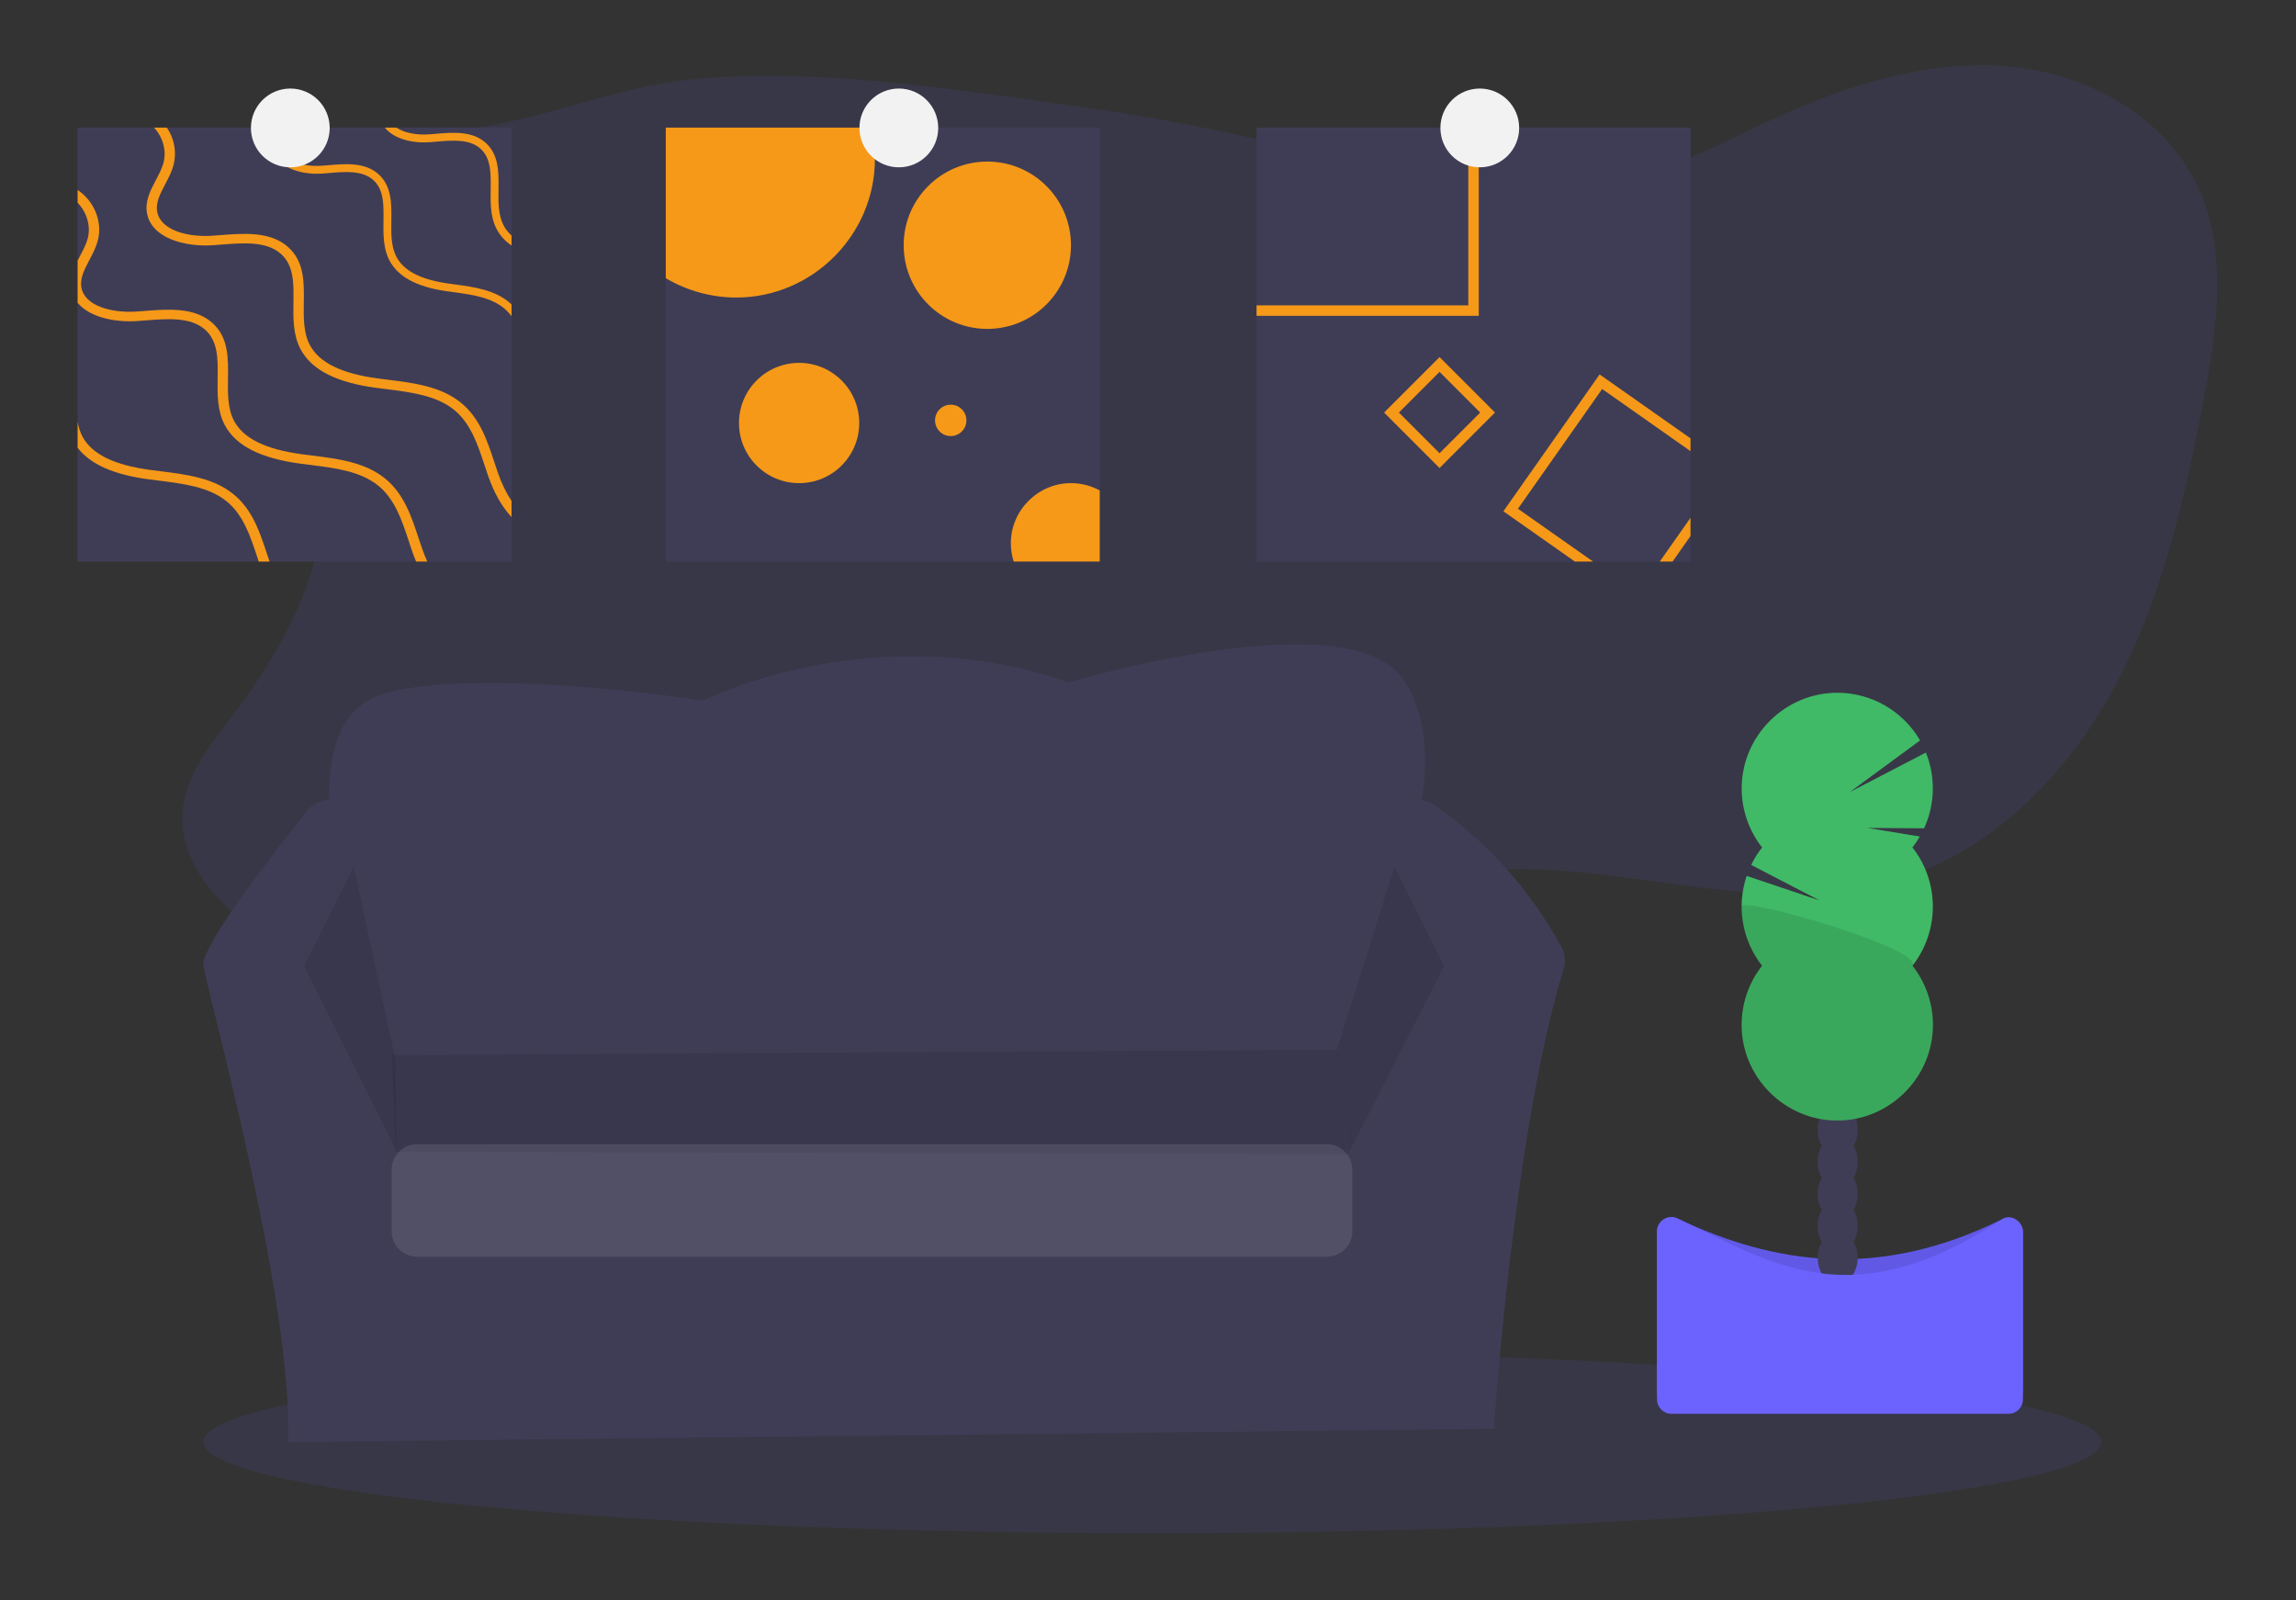 <?xml version="1.0" encoding="UTF-8" standalone="no"?> <svg xmlns="http://www.w3.org/2000/svg" xmlns:xlink="http://www.w3.org/1999/xlink" xmlns:serif="http://www.serif.com/" width="100%" height="100%" viewBox="0 0 950 662" xml:space="preserve" style="fill-rule:evenodd;clip-rule:evenodd;stroke-linejoin:round;stroke-miterlimit:2;"><rect x="0" y="0" width="950" height="662" fill="#333333" stroke="none"/> <g transform="matrix(1,0,0,1,46.715,27.026)"> <g transform="matrix(0.918,4.33681e-19,-4.33681e-19,0.918,-116.067,-109.491)"> <path d="M214.55,279.91C234.07,324 209.17,374.77 179.86,413C170.05,425.82 159.22,439.26 157.86,455.34C156.22,475.01 169.54,493.09 185.34,504.91C214.16,526.45 253.52,533.11 287.82,522.24C317.46,512.85 342.38,491.64 372.28,483.09C422.28,468.77 475.28,492.51 518.1,522.09C548.41,543 580.87,568.48 617.41,564C643.12,560.85 664.94,542.8 679.75,521.55C686.9,511.29 693.12,499.79 703.53,492.87C709.72,488.75 716.99,486.57 724.26,485.01C790.65,470.82 861.11,505.45 926.62,487.64C970.87,475.64 1006.15,440.64 1028.09,400.37C1050.03,360.1 1060.27,314.63 1068.8,269.58C1074.86,237.58 1079.89,203.01 1065.96,173.58C1051.22,142.42 1017.1,123.53 982.81,119.99C948.52,116.45 914.13,126.22 882.54,140C843.07,157.26 804.38,181.42 761.3,181.5C731.96,181.56 703.98,170.3 675.93,161.71C629.03,147.36 580.26,140.23 531.66,133.65C485.13,127.35 438.14,121.49 391.33,125.21C358.21,127.84 328.96,140.5 296.82,146.36C275.87,150.18 254.82,147.36 234.26,153.76C208.94,161.68 182.9,180.03 181.5,208.93C180.18,236.44 204.2,256.52 214.55,279.91Z" style="fill:rgb(108,99,255);fill-opacity:0.1;fill-rule:nonzero;"></path> </g> <g transform="matrix(0.918,4.33681e-19,-4.33681e-19,0.918,-1.193,0.002)"> <ellipse cx="469.79" cy="620.44" rx="427.67" ry="41.08" style="fill:rgb(108,99,255);fill-opacity:0.1;"></ellipse> </g> <g transform="matrix(0.918,4.33681e-19,-4.33681e-19,0.918,-166.801,40.901)"> <g transform="matrix(1,0,0,1,-79.34,-161.25)"> <path d="M914.07,514.33C900.215,488.743 880.576,466.741 856.72,450.08C855.015,448.903 853.048,448.161 850.99,447.92C853.8,429.44 853.21,409.02 842.78,393.62C818.03,357.08 691.93,394.79 691.93,394.79C603.54,364.15 526.93,403.04 526.93,403.04C526.93,403.04 429.11,387.72 384.33,399.51C363.21,405.07 358.08,426.61 358.56,447.83L358.49,447.83C354.699,447.823 351.106,449.548 348.74,452.51C336.83,467.39 300.85,513.22 301.83,522.07C303.01,532.68 341.9,670.56 340.14,737.15L883.43,731.15C883.43,731.15 892.43,597.15 914.94,523.8C915.915,520.654 915.602,517.246 914.07,514.33Z" style="fill:rgb(63,61,86);fill-rule:nonzero;"></path> </g> <path d="M267.88,361.42L290.27,316.63L309.12,403.84L309.34,444.32L267.88,361.42Z" style="fill-opacity:0.1;fill-rule:nonzero;"></path> <path d="M781.7,361.42L759.31,316.63L733.34,399.32L738.34,446.32L781.7,361.42Z" style="fill-opacity:0.1;fill-rule:nonzero;"></path> <path d="M307.48,401.46L733.38,399.13L738.1,446.27L309.12,445.09L307.48,401.46Z" style="fill-opacity:0.1;fill-rule:nonzero;"></path> <path d="M740.34,453.082C740.34,446.789 735.231,441.68 728.938,441.68L318.742,441.68C312.449,441.68 307.34,446.789 307.34,453.082L307.34,480.958C307.34,487.251 312.449,492.36 318.742,492.36L728.938,492.36C735.231,492.36 740.34,487.251 740.34,480.958L740.34,453.082Z" style="fill:white;fill-opacity:0.1;"></path> </g> <g transform="matrix(0.638,4.33681e-19,-4.33681e-19,0.638,-14.596,9.605)"> <rect x="0" y="25.322" width="281.42" height="281.42" style="fill:rgb(63,61,86);"></rect> <g transform="matrix(1,0,0,1,-77,-130.708)"> <path d="M358.42,226.046L358.42,232.505C354.131,229.664 350.668,225.739 348.384,221.13C344.637,213.467 344.756,204.634 344.874,196.09C345.01,185.935 345.146,176.357 338.703,170.118C331.617,163.269 320.276,164.235 309.307,165.168C308.019,165.269 306.73,165.388 305.459,165.49C294.456,166.321 282.199,163.54 276.249,156.03L283.674,156.03C289.116,159.692 297.44,160.98 305.086,160.404C306.323,160.319 307.595,160.2 308.866,160.099C320.411,159.115 333.499,157.997 342.23,166.456C350.265,174.221 350.113,185.376 349.96,196.158C349.842,204.109 349.74,212.314 352.961,218.892C354.297,221.609 356.152,224.039 358.42,226.046Z" style="fill:rgb(246,153,24);fill-rule:nonzero;"></path> </g> <g transform="matrix(1,0,0,1,-77,-130.708)"> <path d="M358.42,270.717L358.42,278.278C357.185,276.665 355.8,275.172 354.283,273.819C345.536,266.106 332.973,264.411 320.835,262.749C319.258,262.546 317.716,262.325 316.173,262.105C296.49,259.274 284.284,252.51 278.876,241.473C275.13,233.81 275.248,224.978 275.367,216.434C275.503,206.279 275.638,196.7 269.196,190.462C262.11,183.612 250.768,184.579 239.8,185.511C238.511,185.613 237.223,185.732 235.951,185.833C221.812,186.901 205.588,182.002 203.368,168.762C202.605,164.218 203.741,160.048 205.419,156.03L210.98,156.03C209.115,160.065 207.725,163.964 208.386,167.914C210.064,178.018 223.66,181.646 235.578,180.747C236.816,180.663 238.087,180.544 239.359,180.442C250.904,179.459 263.992,178.34 272.722,186.8C280.758,194.564 280.605,205.719 280.453,216.501C280.334,224.452 280.233,232.658 283.454,239.235C288.065,248.661 299,254.493 316.902,257.07C318.428,257.29 319.97,257.511 321.513,257.714C334.397,259.46 347.739,261.274 357.657,270.005C357.911,270.225 358.166,270.463 358.42,270.717Z" style="fill:rgb(246,153,24);fill-rule:nonzero;"></path> </g> <g transform="matrix(1,0,0,1,-77,-130.708)"> <path d="M358.42,398.17L358.42,408.613C352.3,402.103 347.18,393.169 343.264,381.997C342.433,379.623 341.636,377.199 340.84,374.775C336.449,361.5 331.905,347.785 321.089,339.021C309.527,329.663 292.964,327.594 276.944,325.594C274.892,325.34 272.841,325.085 270.807,324.814C244.835,321.373 228.746,313.184 221.609,299.791C216.659,290.484 216.811,279.77 216.964,269.412C217.15,257.104 217.337,245.474 208.826,237.913C199.485,229.606 184.516,230.776 170.055,231.912C168.343,232.047 166.647,232.183 164.986,232.302C146.321,233.59 124.909,227.656 121.993,211.602C120.552,203.736 124.231,196.768 127.774,190.021C129.809,186.155 131.741,182.477 132.724,178.696C134.793,170.915 132.233,162.15 126.554,156.03L134.861,156.03C139.707,163.069 141.307,171.859 139.251,180.154C138.082,184.579 135.912,188.715 133.809,192.716C130.571,198.853 127.537,204.651 128.605,210.585C130.843,222.825 148.762,227.233 164.477,226.148C166.122,226.029 167.8,225.893 169.479,225.775C184.702,224.571 201.961,223.232 213.489,233.488C224.084,242.897 223.881,256.426 223.677,269.496C223.542,279.143 223.389,289.094 227.627,297.079C233.713,308.488 248.157,315.575 271.773,318.711C273.773,318.982 275.808,319.236 277.842,319.491C294.863,321.61 312.443,323.797 325.514,334.392C337.771,344.327 342.603,358.89 347.248,372.977C348.044,375.385 348.841,377.758 349.655,380.115C351.811,386.476 354.755,392.541 358.42,398.17Z" style="fill:rgb(246,153,24);fill-rule:nonzero;"></path> </g> <g transform="matrix(1,0,0,1,-77,-130.708)"> <path d="M77,269.666C84.731,279.024 101.124,282.482 115.822,281.465C117.484,281.347 119.179,281.211 120.891,281.075C135.352,279.94 150.322,278.77 159.663,287.077C168.173,294.638 167.987,306.268 167.8,318.575C167.648,328.934 167.495,339.648 172.445,348.955C179.583,362.348 195.671,370.536 221.643,373.978C223.677,374.249 225.729,374.503 227.78,374.758C243.801,376.758 260.364,378.826 271.926,388.184C282.742,396.949 287.285,410.664 291.676,423.938C292.473,426.363 293.269,428.787 294.1,431.16C294.863,433.347 295.677,435.432 296.524,437.45L303.78,437.45C302.509,434.686 301.424,431.923 300.491,429.278C299.678,426.922 298.881,424.549 298.084,422.141C293.439,408.053 288.607,393.491 276.35,383.556C263.28,372.961 245.699,370.774 228.678,368.655C226.644,368.4 224.61,368.146 222.609,367.875C198.994,364.738 184.55,357.652 178.464,346.243C174.225,338.258 174.378,328.306 174.514,318.66C174.717,305.589 174.921,292.061 164.325,282.652C152.797,272.396 135.539,273.735 120.315,274.938C118.637,275.057 116.958,275.193 115.314,275.311C99.598,276.396 81.679,271.989 79.441,259.749C78.373,253.815 81.408,248.017 84.646,241.88C86.748,237.879 88.918,233.743 90.088,229.318C93.275,217.214 87.901,203.804 77,196.48L77,204.787C82.951,210.924 85.663,219.892 83.561,227.86C82.578,231.64 80.645,235.319 78.611,239.185C78.068,240.219 77.526,241.236 77,242.287L77,269.666Z" style="fill:rgb(246,153,24);fill-rule:nonzero;"></path> </g> <g transform="matrix(1,0,0,1,-77,-130.708)"> <path d="M201.486,437.45L194.45,437.45C194.077,436.348 193.721,435.229 193.348,434.11C188.958,420.836 184.414,407.121 173.598,398.356C162.036,388.998 145.473,386.93 129.453,384.929C127.401,384.675 125.35,384.421 123.316,384.15C100.395,381.115 85.154,374.368 77,363.62L77,346.751C77.524,350.119 78.583,353.381 80.136,356.414C86.222,367.824 100.666,374.91 124.282,378.046C126.282,378.318 128.317,378.572 130.351,378.826C147.372,380.945 164.952,383.132 178.023,393.728C190.28,403.662 195.112,418.225 199.757,432.313C200.333,434.042 200.893,435.755 201.486,437.45Z" style="fill:rgb(246,153,24);fill-rule:nonzero;"></path> </g> <rect x="381.442" y="25.322" width="281.42" height="281.42" style="fill:rgb(63,61,86);"></rect> <g transform="matrix(1,0,0,1,-77,-130.708)"> <path d="M594.066,176.374C594.063,225.666 553.501,266.225 504.209,266.225C488.108,266.225 472.299,261.897 458.442,253.696L458.442,156.03L591.744,156.03C593.295,162.7 594.075,169.526 594.066,176.374Z" style="fill:rgb(246,153,24);fill-rule:nonzero;"></path> </g> <circle cx="589.964" cy="101.61" r="54.25" style="fill:rgb(246,153,24);"></circle> <circle cx="467.903" cy="216.891" r="38.992" style="fill:rgb(246,153,24);"></circle> <g transform="matrix(1,0,0,1,-77,-130.708)"> <path d="M739.862,391.338L739.862,437.45L684.07,437.45C682.845,433.614 682.221,429.612 682.221,425.586C682.221,404.194 699.824,386.591 721.216,386.591C727.73,386.591 734.141,388.223 739.862,391.338Z" style="fill:rgb(246,153,24);fill-rule:nonzero;"></path> </g> <circle cx="566.23" cy="215.195" r="10.172" style="fill:rgb(246,153,24);"></circle> <rect x="764.58" y="25.322" width="281.42" height="281.42" style="fill:rgb(63,61,86);"></rect> <g transform="matrix(1,0,0,1,-77,-130.708)"> <path d="M978.9,156.03L978.9,271.31L841.58,271.31L841.58,278.092L985.681,278.092L985.681,156.03L978.9,156.03Z" style="fill:rgb(246,153,24);fill-rule:nonzero;"></path> </g> <g transform="matrix(1,0,0,1,-77,-130.708)"> <path d="M1111.35,437.45L1123,420.887L1123,409.104L1103.06,437.45L1111.35,437.45ZM1064.05,316.1L1001.65,404.849L1048.02,437.45L1059.8,437.45L1011.09,403.205L1065.7,325.543L1123,365.84L1123,357.55L1064.05,316.1Z" style="fill:rgb(246,153,24);fill-rule:nonzero;"></path> </g> <g transform="matrix(1,0,0,1,-77,-130.708)"> <path d="M960.251,304.86L924.294,340.818L960.251,376.775L996.209,340.818L960.251,304.86ZM933.872,340.818L960.251,314.439L986.63,340.818L960.251,367.197L933.872,340.818Z" style="fill:rgb(246,153,24);fill-rule:nonzero;"></path> </g> <circle cx="137.934" cy="25.543" r="25.543" style="fill:rgb(242,242,242);"></circle> <circle cx="532.579" cy="25.543" r="25.543" style="fill:rgb(242,242,242);"></circle> <circle cx="909.343" cy="25.543" r="25.543" style="fill:rgb(242,242,242);"></circle> </g> <g transform="matrix(0.918,4.33681e-19,-4.33681e-19,0.918,524.074,-88.997)"> <path d="M283.54,700.87L131.54,700.87C127.996,700.87 125.08,697.954 125.08,694.41L125.08,622.5L125.08,622.49C125.08,618.952 127.992,616.04 131.53,616.04C132.492,616.04 133.442,616.255 134.31,616.67C178,637.39 225,644.5 280.64,617C281.537,616.552 282.527,616.319 283.53,616.319C287.072,616.319 289.99,619.228 290,622.77L290,694.43C289.989,697.966 287.076,700.87 283.54,700.87Z" style="fill:rgb(108,99,255);fill-rule:nonzero;"></path> </g> <g transform="matrix(0.918,4.33681e-19,-4.33681e-19,0.918,524.074,-88.997)"> <path d="M283.54,700.87L131.54,700.87C127.996,700.87 125.08,697.954 125.08,694.41L125.08,622.5L125.08,622.49C125.08,618.952 127.992,616.04 131.53,616.04C132.492,616.04 133.442,616.255 134.31,616.67C178,637.39 225,644.5 280.64,617C281.537,616.552 282.527,616.319 283.53,616.319C287.072,616.319 289.99,619.228 290,622.77L290,694.43C289.989,697.966 287.076,700.87 283.54,700.87Z" style="fill-opacity:0.1;fill-rule:nonzero;"></path> </g> <g transform="matrix(0.918,4.33681e-19,-4.33681e-19,0.918,583.265,-60.733)"> <ellipse cx="142.03" cy="603.61" rx="9" ry="11.78" style="fill:rgb(63,61,86);"></ellipse> </g> <g transform="matrix(0.918,4.33681e-19,-4.33681e-19,0.918,583.265,-60.733)"> <ellipse cx="142.03" cy="589.21" rx="9" ry="11.78" style="fill:rgb(63,61,86);"></ellipse> </g> <g transform="matrix(0.918,4.33681e-19,-4.33681e-19,0.918,583.265,-60.733)"> <ellipse cx="142.03" cy="574.81" rx="9" ry="11.78" style="fill:rgb(63,61,86);"></ellipse> </g> <g transform="matrix(0.918,4.33681e-19,-4.33681e-19,0.918,583.265,-60.733)"> <ellipse cx="142.03" cy="560.41" rx="9" ry="11.78" style="fill:rgb(63,61,86);"></ellipse> </g> <g transform="matrix(0.918,4.33681e-19,-4.33681e-19,0.918,583.265,-60.733)"> <ellipse cx="142.03" cy="546.01" rx="9" ry="11.78" style="fill:rgb(63,61,86);"></ellipse> </g> <g transform="matrix(0.918,4.33681e-19,-4.33681e-19,0.918,583.265,-60.733)"> <ellipse cx="142.03" cy="531.61" rx="9" ry="11.78" style="fill:rgb(63,61,86);"></ellipse> </g> <g transform="matrix(0.918,4.33681e-19,-4.33681e-19,0.918,583.265,-60.733)"> <ellipse cx="142.03" cy="517.21" rx="9" ry="11.78" style="fill:rgb(63,61,86);"></ellipse> </g> <g transform="matrix(0.918,4.33681e-19,-4.33681e-19,0.918,524.074,-88.997)"> <path d="M240.18,449.45C241.41,447.883 242.53,446.233 243.53,444.51L219.88,440.63L245.46,440.82C250.409,430.034 250.706,417.671 246.28,406.66L212,424.46L243.64,401.2C235.938,387.919 221.701,379.718 206.348,379.718C182.699,379.718 163.238,399.179 163.238,422.828C163.238,432.48 166.48,441.858 172.44,449.45C170.521,451.885 168.872,454.52 167.52,457.31L198.22,473.26L165.49,462.26C160.818,476.05 163.437,491.307 172.44,502.75C166.465,510.347 163.215,519.736 163.215,529.401C163.215,553.051 182.676,572.511 206.325,572.511C229.974,572.511 249.435,553.051 249.435,529.401C249.435,519.736 246.185,510.347 240.21,502.75C252.462,487.159 252.462,465.031 240.21,449.44L240.18,449.45Z" style="fill:rgb(64,186,102);fill-rule:nonzero;"></path> </g> <g transform="matrix(0.918,4.33681e-19,-4.33681e-19,0.918,524.074,-88.997)"> <path d="M163.18,476.1C163.171,485.77 166.424,495.166 172.41,502.76C166.435,510.357 163.185,519.746 163.185,529.411C163.185,553.061 182.646,572.521 206.295,572.521C229.944,572.521 249.405,553.061 249.405,529.411C249.405,519.746 246.155,510.357 240.18,502.76C246,495.42 163.18,471.26 163.18,476.1Z" style="fill-opacity:0.1;fill-rule:nonzero;"></path> </g> <g transform="matrix(0.918,4.33681e-19,-4.33681e-19,0.918,524.074,-88.997)"> <path d="M283.54,704.68L131.54,704.68C127.994,704.675 125.08,701.756 125.08,698.21L125.08,622.5L125.08,622.49C125.08,618.952 127.992,616.04 131.53,616.04C132.492,616.04 133.442,616.255 134.31,616.67C177.98,637.39 212.61,661.54 280.64,616.98C284.64,614.35 290,617.98 290,622.75L290,698.21C290,701.756 287.086,704.675 283.54,704.68Z" style="fill:rgb(108,99,255);fill-rule:nonzero;"></path> </g> </g> </svg> 